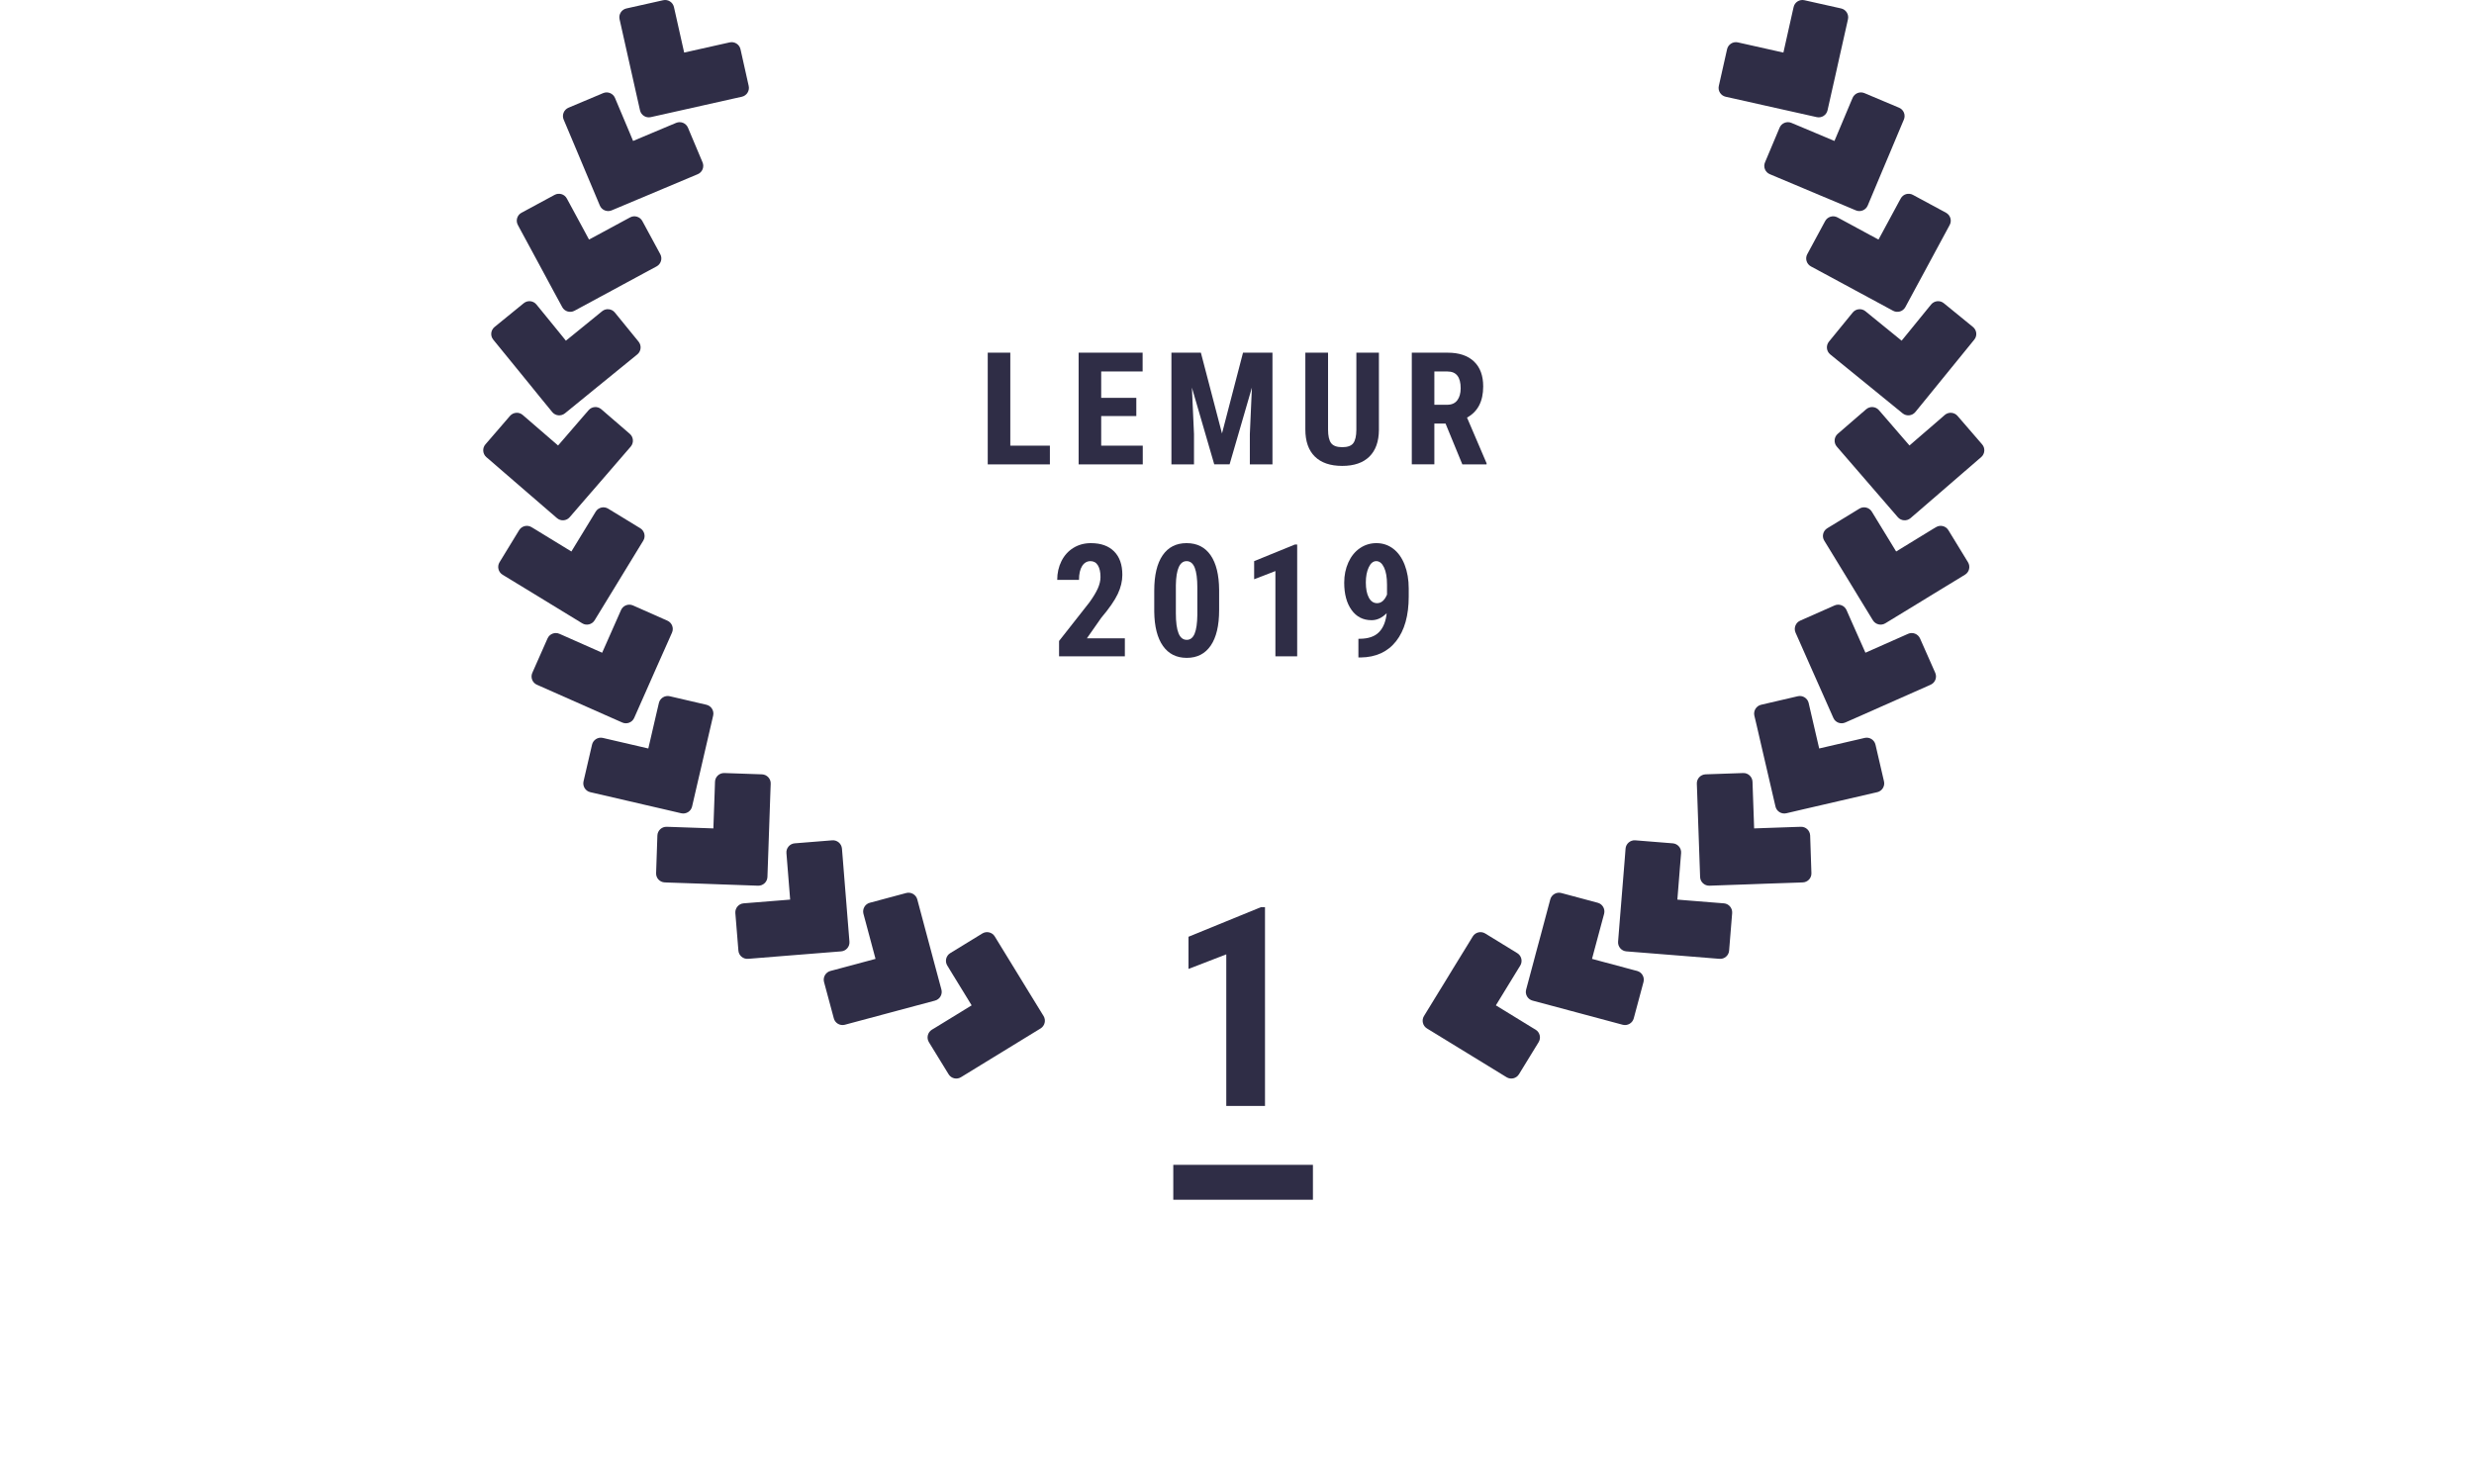 <?xml version="1.0" encoding="UTF-8"?> <!-- Generator: Adobe Illustrator 16.0.0, SVG Export Plug-In . SVG Version: 6.00 Build 0) --> <svg xmlns="http://www.w3.org/2000/svg" xmlns:xlink="http://www.w3.org/1999/xlink" id="Vrstva_1" x="0px" y="0px" width="1417.323px" height="850.394px" viewBox="251.338 0 1417.323 850.394" xml:space="preserve"> <g> <path fill="#2F2D46" d="M574.23,68.488l0.858,2.008l7.531,17.883l3.992,9.523l4.194,9.938l4.172,9.945 c1.117,2.633,4.164,3.867,6.767,2.767l15.031-6.32l4.858-2.031l9.547-4.022l15.017-6.313l4.867-2.047 c2.625-1.094,3.858-4.148,2.758-6.773l-8.359-19.866c-1.108-2.642-4.133-3.875-6.781-2.767l-4.858,2.031l-15.031,6.32l-4.766,2.016 l-1.992-4.773l-7.539-17.883l-0.844-2.016c-1.103-2.603-4.142-3.844-6.759-2.758l-19.883,8.375 C574.395,62.824,573.152,65.871,574.23,68.488z"></path> </g> <g> <path fill="#2F2D46" d="M606.277,11.004l0.483,2.148l4.234,18.914l2.266,10.086l2.359,10.531l2.367,10.516 c0.608,2.781,3.391,4.547,6.172,3.922l15.922-3.563l5.117-1.148l10.108-2.266l15.892-3.57l5.155-1.141 c2.767-0.625,4.531-3.414,3.906-6.172l-4.703-21.063c-0.625-2.773-3.405-4.531-6.188-3.914l-5.133,1.148l-15.914,3.563 l-5.031,1.133l-1.133-5.047l-4.242-18.914l-0.484-2.133c-0.625-2.772-3.397-4.539-6.172-3.906L610.199,4.84 C607.426,5.457,605.652,8.246,606.277,11.004z"></path> </g> <g> <path fill="#2F2D46" d="M548.012,128.918l1.017,1.906l9.227,17.063l4.914,9.108l5.117,9.508l5.147,9.478 c1.336,2.5,4.484,3.453,6.984,2.108l14.352-7.758l4.648-2.5l9.078-4.922l14.328-7.742l4.656-2.5c2.516-1.352,3.469-4.516,2.125-7 l-10.281-19c-1.336-2.491-4.508-3.444-7.008-2.094l-4.642,2.508l-14.336,7.75l-4.569,2.445l-2.438-4.555l-9.227-17.056 l-1.039-1.914c-1.336-2.508-4.484-3.444-6.992-2.086l-18.978,10.25C547.582,123.269,546.66,126.41,548.012,128.918z"></path> </g> <g> <path fill="#2F2D46" d="M533.91,194.629l1.375,1.695l12.266,15.047l6.531,8.017l6.781,8.366l6.836,8.359 c1.781,2.211,5.047,2.539,7.266,0.75l12.656-10.305l4.078-3.336l8.016-6.517l12.625-10.281l4.117-3.352 c2.195-1.797,2.508-5.063,0.734-7.273l-13.617-16.719c-1.806-2.211-5.094-2.539-7.281-0.742l-4.102,3.345l-12.617,10.266 l-4.047,3.273l-3.242-4.009l-12.242-15.03l-1.391-1.688c-1.781-2.211-5.056-2.563-7.267-0.75l-16.727,13.625 C532.465,189.183,532.113,192.433,533.91,194.629z"></path> </g> <g> <path fill="#2F2D46" d="M529.949,261.949l1.664,1.406l14.647,12.688l7.845,6.767l8.155,7.047l8.172,7.047 c2.156,1.859,5.423,1.633,7.273-0.531l10.656-12.328l3.461-3.983l6.772-7.828l10.633-12.32l3.453-3.992 c1.859-2.172,1.617-5.438-0.53-7.305l-16.328-14.102c-2.142-1.859-5.422-1.625-7.281,0.547l-3.461,3.983l-10.633,12.328 l-3.392,3.914l-3.93-3.391l-14.656-12.664l-1.664-1.438c-2.133-1.858-5.397-1.625-7.289,0.531l-14.086,16.328 C527.559,256.793,527.816,260.058,529.949,261.949z"></path> </g> <g> <path fill="#2F2D46" d="M539.23,329.316l1.844,1.133l16.578,10.095l8.813,5.391l9.211,5.625l9.211,5.625 c2.406,1.484,5.625,0.703,7.094-1.719l8.492-13.906l2.758-4.5l5.384-8.836l8.491-13.906l2.759-4.5 c1.483-2.43,0.694-5.617-1.72-7.109l-18.43-11.242c-2.406-1.477-5.625-0.702-7.109,1.728l-2.741,4.508l-8.492,13.906l-2.695,4.422 l-4.406-2.703l-16.555-10.125l-1.875-1.125c-2.397-1.477-5.594-0.703-7.094,1.728l-11.242,18.405 C536.035,324.636,536.809,327.832,539.23,329.316z"></path> </g> <g> <path fill="#2F2D46" d="M558.902,392.37l2.016,0.892l17.719,7.844l9.461,4.188l9.875,4.384l9.859,4.352 c2.586,1.148,5.664-0.022,6.82-2.625l6.594-14.897l2.133-4.836l4.18-9.453l6.634-14.892l2.133-4.828 c1.147-2.608-0.047-5.679-2.656-6.827l-19.711-8.734c-2.625-1.156-5.695,0.047-6.836,2.641l-2.142,4.844l-6.577,14.875 l-2.109,4.734l-4.727-2.094l-17.728-7.853l-2.022-0.883c-2.57-1.147-5.634,0.023-6.798,2.642l-8.727,19.719 C555.152,388.152,556.309,391.23,558.902,392.37z"></path> </g> <g> <path fill="#2F2D46" d="M589.496,453.948l2.117,0.484l18.875,4.375l10.086,2.344l10.531,2.43l10.508,2.453 c2.766,0.634,5.569-1.102,6.211-3.866l3.672-15.898l1.203-5.125l2.328-10.07l3.688-15.867l1.188-5.147 c0.647-2.773-1.103-5.578-3.875-6.211l-21-4.883c-2.789-0.634-5.578,1.108-6.22,3.891l-1.203,5.109l-3.68,15.905l-1.172,5.031 l-5.047-1.172l-18.867-4.375l-2.141-0.5c-2.773-0.641-5.547,1.102-6.188,3.875l-4.875,21.016 C584.996,450.511,586.723,453.301,589.496,453.948z"></path> </g> <g> <path fill="#2F2D46" d="M632.184,505.652l2.164,0.094l19.384,0.656l10.352,0.383l10.772,0.375l10.781,0.384 c2.859,0.077,5.25-2.156,5.353-4.984l0.578-16.313l0.18-5.266l0.358-10.328l0.563-16.297l0.195-5.273 c0.102-2.836-2.148-5.233-4.992-5.352l-21.563-0.742c-2.844-0.102-5.266,2.156-5.352,4.978l-0.172,5.297l-0.578,16.281l-0.18,5.172 l-5.172-0.188l-19.375-0.672l-2.188-0.063c-2.813-0.125-5.234,2.125-5.344,4.969l-0.734,21.569 C627.09,503.168,629.34,505.566,632.184,505.652z"></path> </g> <g> <path fill="#2F2D46" d="M679.918,549.448l2.172-0.172l19.313-1.563l10.327-0.82l10.742-0.859l10.742-0.858 c2.859-0.228,4.984-2.742,4.758-5.578l-1.313-16.242l-0.414-5.25l-0.836-10.313l-1.297-16.234l-0.43-5.266 c-0.234-2.837-2.734-4.97-5.563-4.75l-21.531,1.727c-2.819,0.242-4.953,2.742-4.719,5.578l0.422,5.258l1.305,16.234l0.406,5.172 l-5.156,0.422l-19.319,1.547l-2.188,0.172c-2.813,0.219-4.944,2.719-4.733,5.57l1.75,21.508 C674.574,547.558,677.074,549.683,679.918,549.448z"></path> </g> <g> <path fill="#2F2D46" d="M735.324,587.23l2.108-0.57l18.742-5.022l9.97-2.672l10.444-2.798l10.406-2.78 c2.766-0.734,4.406-3.578,3.672-6.328l-4.234-15.75l-1.352-5.086l-2.68-10l-4.203-15.734l-1.359-5.108 c-0.75-2.742-3.608-4.384-6.358-3.642l-20.845,5.586c-2.733,0.72-4.375,3.586-3.641,6.328l1.375,5.094l4.211,15.75l1.336,4.978 l-5.016,1.352l-18.712,5.017l-2.108,0.555c-2.734,0.734-4.398,3.586-3.664,6.336l5.609,20.828 C729.738,586.308,732.59,587.948,735.324,587.23z"></path> </g> <g> <path fill="#2F2D46" d="M801.855,617.284l1.858-1.133l16.539-10.141l8.82-5.398l9.188-5.633l9.211-5.633 c2.431-1.492,3.203-4.711,1.72-7.117l-8.539-13.898l-2.742-4.483l-5.406-8.828l-8.516-13.883l-2.767-4.517 c-1.483-2.422-4.68-3.188-7.116-1.702l-18.392,11.272c-2.422,1.478-3.188,4.688-1.688,7.109l2.741,4.508l8.517,13.883l2.694,4.422 l-4.391,2.695l-16.531,10.141l-1.875,1.125c-2.397,1.508-3.172,4.688-1.703,7.109l11.298,18.406 C796.254,618.011,799.434,618.793,801.855,617.284z"></path> </g> <g> <path fill="#2F2D46" d="M1342.059,68.488l-0.858,2.008l-7.509,17.883l-4.022,9.523l-4.172,9.938l-4.172,9.945 c-1.109,2.633-4.164,3.867-6.773,2.767l-15.022-6.32l-4.867-2.031l-9.531-4.022l-15.022-6.313l-4.859-2.047 c-2.641-1.094-3.891-4.148-2.772-6.773l8.358-19.866c1.095-2.642,4.164-3.875,6.773-2.767l4.866,2.031l15.023,6.32l4.766,2.016 l2.017-4.773l7.516-17.883l0.859-2.016c1.078-2.603,4.116-3.844,6.766-2.758l19.883,8.375 C1341.918,62.824,1343.145,65.871,1342.059,68.488z"></path> </g> <g> <path fill="#2F2D46" d="M1310.02,11.004l-0.477,2.148l-4.25,18.914l-2.242,10.086l-2.383,10.531l-2.359,10.516 c-0.625,2.781-3.414,4.547-6.172,3.922l-15.891-3.563l-5.156-1.148l-10.102-2.266l-15.898-3.57l-5.156-1.141 c-2.772-0.625-4.539-3.414-3.914-6.172l4.734-21.063c0.625-2.773,3.391-4.531,6.172-3.914l5.133,1.148l15.906,3.563l5.056,1.133 l1.133-5.047l4.233-18.914l0.492-2.133c0.603-2.772,3.383-4.539,6.172-3.906l21.047,4.711 C1308.871,5.457,1310.629,8.246,1310.02,11.004z"></path> </g> <g> <path fill="#2F2D46" d="M1368.293,128.918l-1.031,1.906l-9.211,17.063l-4.906,9.108l-5.147,9.508l-5.109,9.478 c-1.344,2.5-4.508,3.453-7.008,2.108l-14.344-7.758l-4.642-2.5l-9.102-4.922l-14.344-7.742l-4.648-2.5 c-2.5-1.352-3.461-4.516-2.109-7l10.259-19c1.358-2.491,4.53-3.444,7.03-2.094l4.656,2.508l14.306,7.75l4.569,2.445l2.469-4.555 l9.203-17.056l1.056-1.914c1.328-2.508,4.477-3.444,6.977-2.086l18.978,10.25C1368.684,123.269,1369.652,126.41,1368.293,128.918z"></path> </g> <g> <path fill="#2F2D46" d="M1382.371,194.629l-1.375,1.695l-12.242,15.047l-6.522,8.017l-6.798,8.366l-6.827,8.359 c-1.789,2.211-5.07,2.539-7.273,0.75l-12.641-10.305l-4.086-3.336l-8.017-6.517l-12.633-10.281l-4.109-3.352 c-2.219-1.797-2.53-5.063-0.758-7.273l13.648-16.719c1.789-2.211,5.069-2.539,7.28-0.742l4.087,3.345l12.633,10.266l4.016,3.273 l3.273-4.009l12.227-15.03l1.383-1.688c1.813-2.211,5.047-2.563,7.289-0.75l16.695,13.625 C1383.84,189.183,1384.184,192.433,1382.371,194.629z"></path> </g> <g> <path fill="#2F2D46" d="M1386.348,261.949l-1.655,1.406l-14.673,12.688l-7.827,6.767l-8.156,7.047l-8.172,7.047 c-2.148,1.859-5.431,1.633-7.289-0.531l-10.656-12.328l-3.444-3.983l-6.759-7.828l-10.655-12.32l-3.445-3.992 c-1.853-2.172-1.617-5.438,0.522-7.305l16.313-14.102c2.172-1.859,5.461-1.625,7.313,0.547l3.453,3.983l10.642,12.328l3.397,3.914 l3.906-3.391l14.672-12.664l1.641-1.438c2.164-1.858,5.431-1.625,7.306,0.531l14.102,16.328 C1388.73,256.793,1388.496,260.058,1386.348,261.949z"></path> </g> <g> <path fill="#2F2D46" d="M1377.074,329.316l-1.859,1.133l-16.563,10.095l-8.806,5.391l-9.219,5.625l-9.219,5.625 c-2.431,1.484-5.609,0.703-7.109-1.719l-8.5-13.906l-2.727-4.5l-5.392-8.836l-8.492-13.906l-2.758-4.5 c-1.5-2.43-0.719-5.617,1.719-7.109l18.423-11.242c2.43-1.477,5.616-0.702,7.102,1.728l2.75,4.508l8.5,13.906l2.695,4.422 l4.405-2.703l16.539-10.125l1.898-1.125c2.406-1.477,5.602-0.703,7.078,1.728l11.25,18.405 C1380.262,324.636,1379.504,327.832,1377.074,329.316z"></path> </g> <g> <path fill="#2F2D46" d="M1357.371,392.37l-1.978,0.892l-17.741,7.844l-9.445,4.188l-9.883,4.384l-9.859,4.352 c-2.602,1.148-5.672-0.022-6.813-2.625l-6.603-14.897l-2.147-4.836l-4.203-9.453l-6.578-14.892l-2.148-4.828 c-1.133-2.608,0.056-5.679,2.634-6.827l19.741-8.734c2.603-1.156,5.681,0.047,6.836,2.641l2.125,4.844l6.603,14.875l2.109,4.734 l4.727-2.094l17.728-7.853l1.991-0.883c2.587-1.147,5.642,0.023,6.828,2.642l8.72,19.719 C1361.152,388.152,1359.98,391.23,1357.371,392.37z"></path> </g> <g> <path fill="#2F2D46" d="M1326.801,453.948l-2.117,0.484l-18.891,4.375l-10.094,2.344l-10.516,2.43l-10.5,2.453 c-2.781,0.634-5.57-1.102-6.195-3.866l-3.695-15.898l-1.188-5.125l-2.344-10.07l-3.664-15.867l-1.22-5.147 c-0.625-2.773,1.117-5.578,3.906-6.211l20.992-4.883c2.781-0.634,5.569,1.108,6.219,3.891l1.172,5.109l3.688,15.905l1.172,5.031 l5.039-1.172l18.897-4.375l2.125-0.5c2.767-0.641,5.547,1.102,6.195,3.875l4.867,21.016 C1331.301,450.511,1329.574,453.301,1326.801,453.948z"></path> </g> <g> <path fill="#2F2D46" d="M1284.113,505.652l-2.188,0.094l-19.352,0.656l-10.345,0.383l-10.78,0.375l-10.806,0.384 c-2.828,0.077-5.241-2.156-5.328-4.984l-0.577-16.313l-0.181-5.266l-0.367-10.328l-0.555-16.297l-0.195-5.273 c-0.108-2.836,2.134-5.233,4.978-5.352l21.578-0.742c2.819-0.102,5.233,2.156,5.336,4.978l0.18,5.297l0.578,16.281l0.172,5.172 l5.173-0.188l19.375-0.672l2.188-0.063c2.836-0.125,5.234,2.125,5.359,4.969l0.719,21.569 C1289.191,503.168,1286.949,505.566,1284.113,505.652z"></path> </g> <g> <path fill="#2F2D46" d="M1236.402,549.448l-2.181-0.172l-19.352-1.563l-10.297-0.82l-10.742-0.859l-10.767-0.858 c-2.836-0.228-4.961-2.742-4.741-5.578l1.297-16.242l0.43-5.25l0.836-10.313l1.313-16.234l0.406-5.266 c0.227-2.837,2.75-4.97,5.569-4.75l21.523,1.727c2.813,0.242,4.961,2.742,4.727,5.578l-0.43,5.258l-1.297,16.234l-0.414,5.172 l5.156,0.422l19.327,1.547l2.181,0.172c2.819,0.219,4.938,2.719,4.727,5.57l-1.75,21.508 C1241.73,547.558,1239.215,549.683,1236.402,549.448z"></path> </g> <g> <path fill="#2F2D46" d="M1180.965,587.23l-2.109-0.57l-18.733-5.022l-9.984-2.672l-10.422-2.798l-10.414-2.78 c-2.758-0.734-4.414-3.578-3.664-6.328l4.22-15.75l1.344-5.086l2.703-10l4.194-15.734l1.367-5.108 c0.734-2.742,3.594-4.384,6.336-3.642l20.853,5.586c2.742,0.72,4.375,3.586,3.656,6.328l-1.375,5.094l-4.234,15.75l-1.32,4.978 l5,1.352l18.728,5.017l2.125,0.555c2.727,0.734,4.366,3.586,3.633,6.336l-5.586,20.828 C1186.559,586.308,1183.715,587.948,1180.965,587.23z"></path> </g> <g> <path fill="#2F2D46" d="M1114.426,617.284l-1.852-1.133l-16.547-10.141l-8.813-5.398l-9.194-5.633l-9.188-5.633 c-2.445-1.492-3.195-4.711-1.711-7.117l8.516-13.898l2.767-4.483l5.375-8.828l8.539-13.883l2.758-4.517 c1.492-2.422,4.664-3.188,7.117-1.702l18.375,11.272c2.413,1.478,3.194,4.688,1.711,7.109l-2.767,4.508l-8.5,13.883l-2.703,4.422 l4.406,2.695l16.523,10.141l1.875,1.125c2.413,1.508,3.163,4.688,1.702,7.109l-11.28,18.406 C1120.051,618.011,1116.855,618.793,1114.426,617.284z"></path> </g> <g> <path fill="#2F2D46" d="M830.129,255.379h22.68v10.72H817.2v-63.992h12.93L830.129,255.379L830.129,255.379z"></path> <path fill="#2F2D46" d="M902.316,238.41h-20.117v16.969h23.813v10.72H869.27v-63.992h36.664v10.772H882.2v15.117h20.117 L902.316,238.41L902.316,238.41z"></path> <path fill="#2F2D46" d="M939.309,202.105l12.095,46.281l12.039-46.281h16.875v63.992h-12.962v-17.313l1.181-26.68l-12.781,43.992 h-8.789l-12.797-43.992l1.195,26.68v17.313h-12.931v-63.992H939.309z"></path> <path fill="#2F2D46" d="M1041.301,202.105v44.305c-0.055,6.648-1.897,11.742-5.492,15.273c-3.608,3.53-8.772,5.297-15.516,5.297 c-6.852,0-12.086-1.789-15.711-5.367c-3.617-3.57-5.43-8.742-5.43-15.508v-44h13.008v44.039c0,3.633,0.586,6.227,1.758,7.78 c1.172,1.555,3.297,2.328,6.375,2.328s5.188-0.772,6.328-2.305c1.141-1.539,1.734-4.063,1.758-7.578v-44.266L1041.301,202.105 L1041.301,202.105z"></path> <path fill="#2F2D46" d="M1079.473,242.722h-6.414v23.375h-12.922v-63.992h20.617c6.461,0,11.478,1.688,15,5.031 c3.539,3.358,5.289,8.125,5.289,14.313c0,8.5-3.078,14.445-9.266,17.844l11.203,26.188v0.617h-13.892L1079.473,242.722z M1073.059,231.949h7.345c2.569,0,4.5-0.852,5.797-2.57c1.28-1.711,1.938-4.008,1.938-6.883c0-6.414-2.508-9.617-7.516-9.617 h-7.563V231.949z"></path> <path fill="#2F2D46" d="M895.754,376.097h-37.695v-8.789l17.306-22.016c2.211-3.047,3.819-5.719,4.866-8.022 c1.031-2.297,1.563-4.5,1.563-6.609c0-2.844-0.5-5.069-1.477-6.68c-0.992-1.609-2.398-2.422-4.25-2.422 c-2.009,0-3.625,0.938-4.806,2.813c-1.188,1.875-1.781,4.517-1.781,7.914h-12.477c0-3.93,0.813-7.516,2.43-10.766 c1.634-3.25,3.922-5.781,6.859-7.578c2.945-1.805,6.281-2.703,10-2.703c5.711,0,10.141,1.57,13.289,4.728 c3.156,3.147,4.727,7.616,4.727,13.422c0,3.602-0.866,7.258-2.616,10.961c-1.742,3.711-4.898,8.272-9.478,13.688l-8.211,11.734 h21.75V376.097z"></path> <path fill="#2F2D46" d="M949.762,349.644c0,8.844-1.608,15.617-4.813,20.304c-3.211,4.688-7.789,7.031-13.728,7.031 c-5.897,0-10.438-2.281-13.647-6.836c-3.203-4.555-4.875-11.085-4.984-19.578V338.48c0-8.82,1.594-15.563,4.781-20.234 c3.195-4.672,7.781-7.008,13.75-7.008c5.984,0,10.57,2.313,13.766,6.938c3.188,4.633,4.813,11.242,4.875,19.819V349.644z M937.277,336.683c0-5.047-0.5-8.82-1.484-11.344c-1.008-2.517-2.563-3.781-4.672-3.781c-3.938,0-6,4.617-6.148,13.844v15.953 c0,5.156,0.508,9,1.523,11.515c1.008,2.517,2.578,3.781,4.727,3.781c2.008,0,3.517-1.18,4.5-3.539 c0.978-2.358,1.492-5.968,1.556-10.835L937.277,336.683L937.277,336.683z"></path> <path fill="#2F2D46" d="M994.48,376.097h-12.478V327.23l-12.18,4.703v-10.375l23.344-9.531h1.313V376.097z"></path> <path fill="#2F2D46" d="M1045.762,351.355c-2.633,2.695-5.522,4.047-8.647,4.047c-4.875,0-8.703-1.961-11.492-5.867 c-2.805-3.914-4.203-9.133-4.203-15.664c0-4.219,0.789-8.077,2.375-11.577c1.578-3.5,3.789-6.228,6.609-8.156 c2.828-1.938,5.983-2.898,9.469-2.898c3.609,0,6.813,1.07,9.625,3.203c2.813,2.141,5,5.211,6.547,9.203 c1.556,4.008,2.336,8.555,2.336,13.648v4.53c0,10.898-2.397,19.414-7.188,25.555c-4.789,6.133-11.578,9.258-20.367,9.383h-1.272 v-10.728h0.836c4.858-0.03,8.516-1.289,10.961-3.78C1043.793,359.761,1045.262,356.136,1045.762,351.355z M1040.277,345.644 c2.391,0,4.28-1.641,5.664-4.922v-5.711c0-4.188-0.57-7.478-1.72-9.867c-1.133-2.383-2.616-3.586-4.438-3.586 c-1.789,0-3.228,1.188-4.32,3.547c-1.108,2.359-1.656,5.234-1.656,8.633c0,3.688,0.57,6.603,1.72,8.719 C1036.66,344.582,1038.246,345.644,1040.277,345.644z"></path> </g> <g> <path fill="#2F2D46" d="M976.043,633.761h-22.188v-86.883l-21.642,8.358v-18.437l41.484-16.953h2.344L976.043,633.761 L976.043,633.761z"></path> </g> <g> <rect x="923.5" y="667.5" fill="#2F2D46" width="80" height="20"></rect> </g> </svg> 